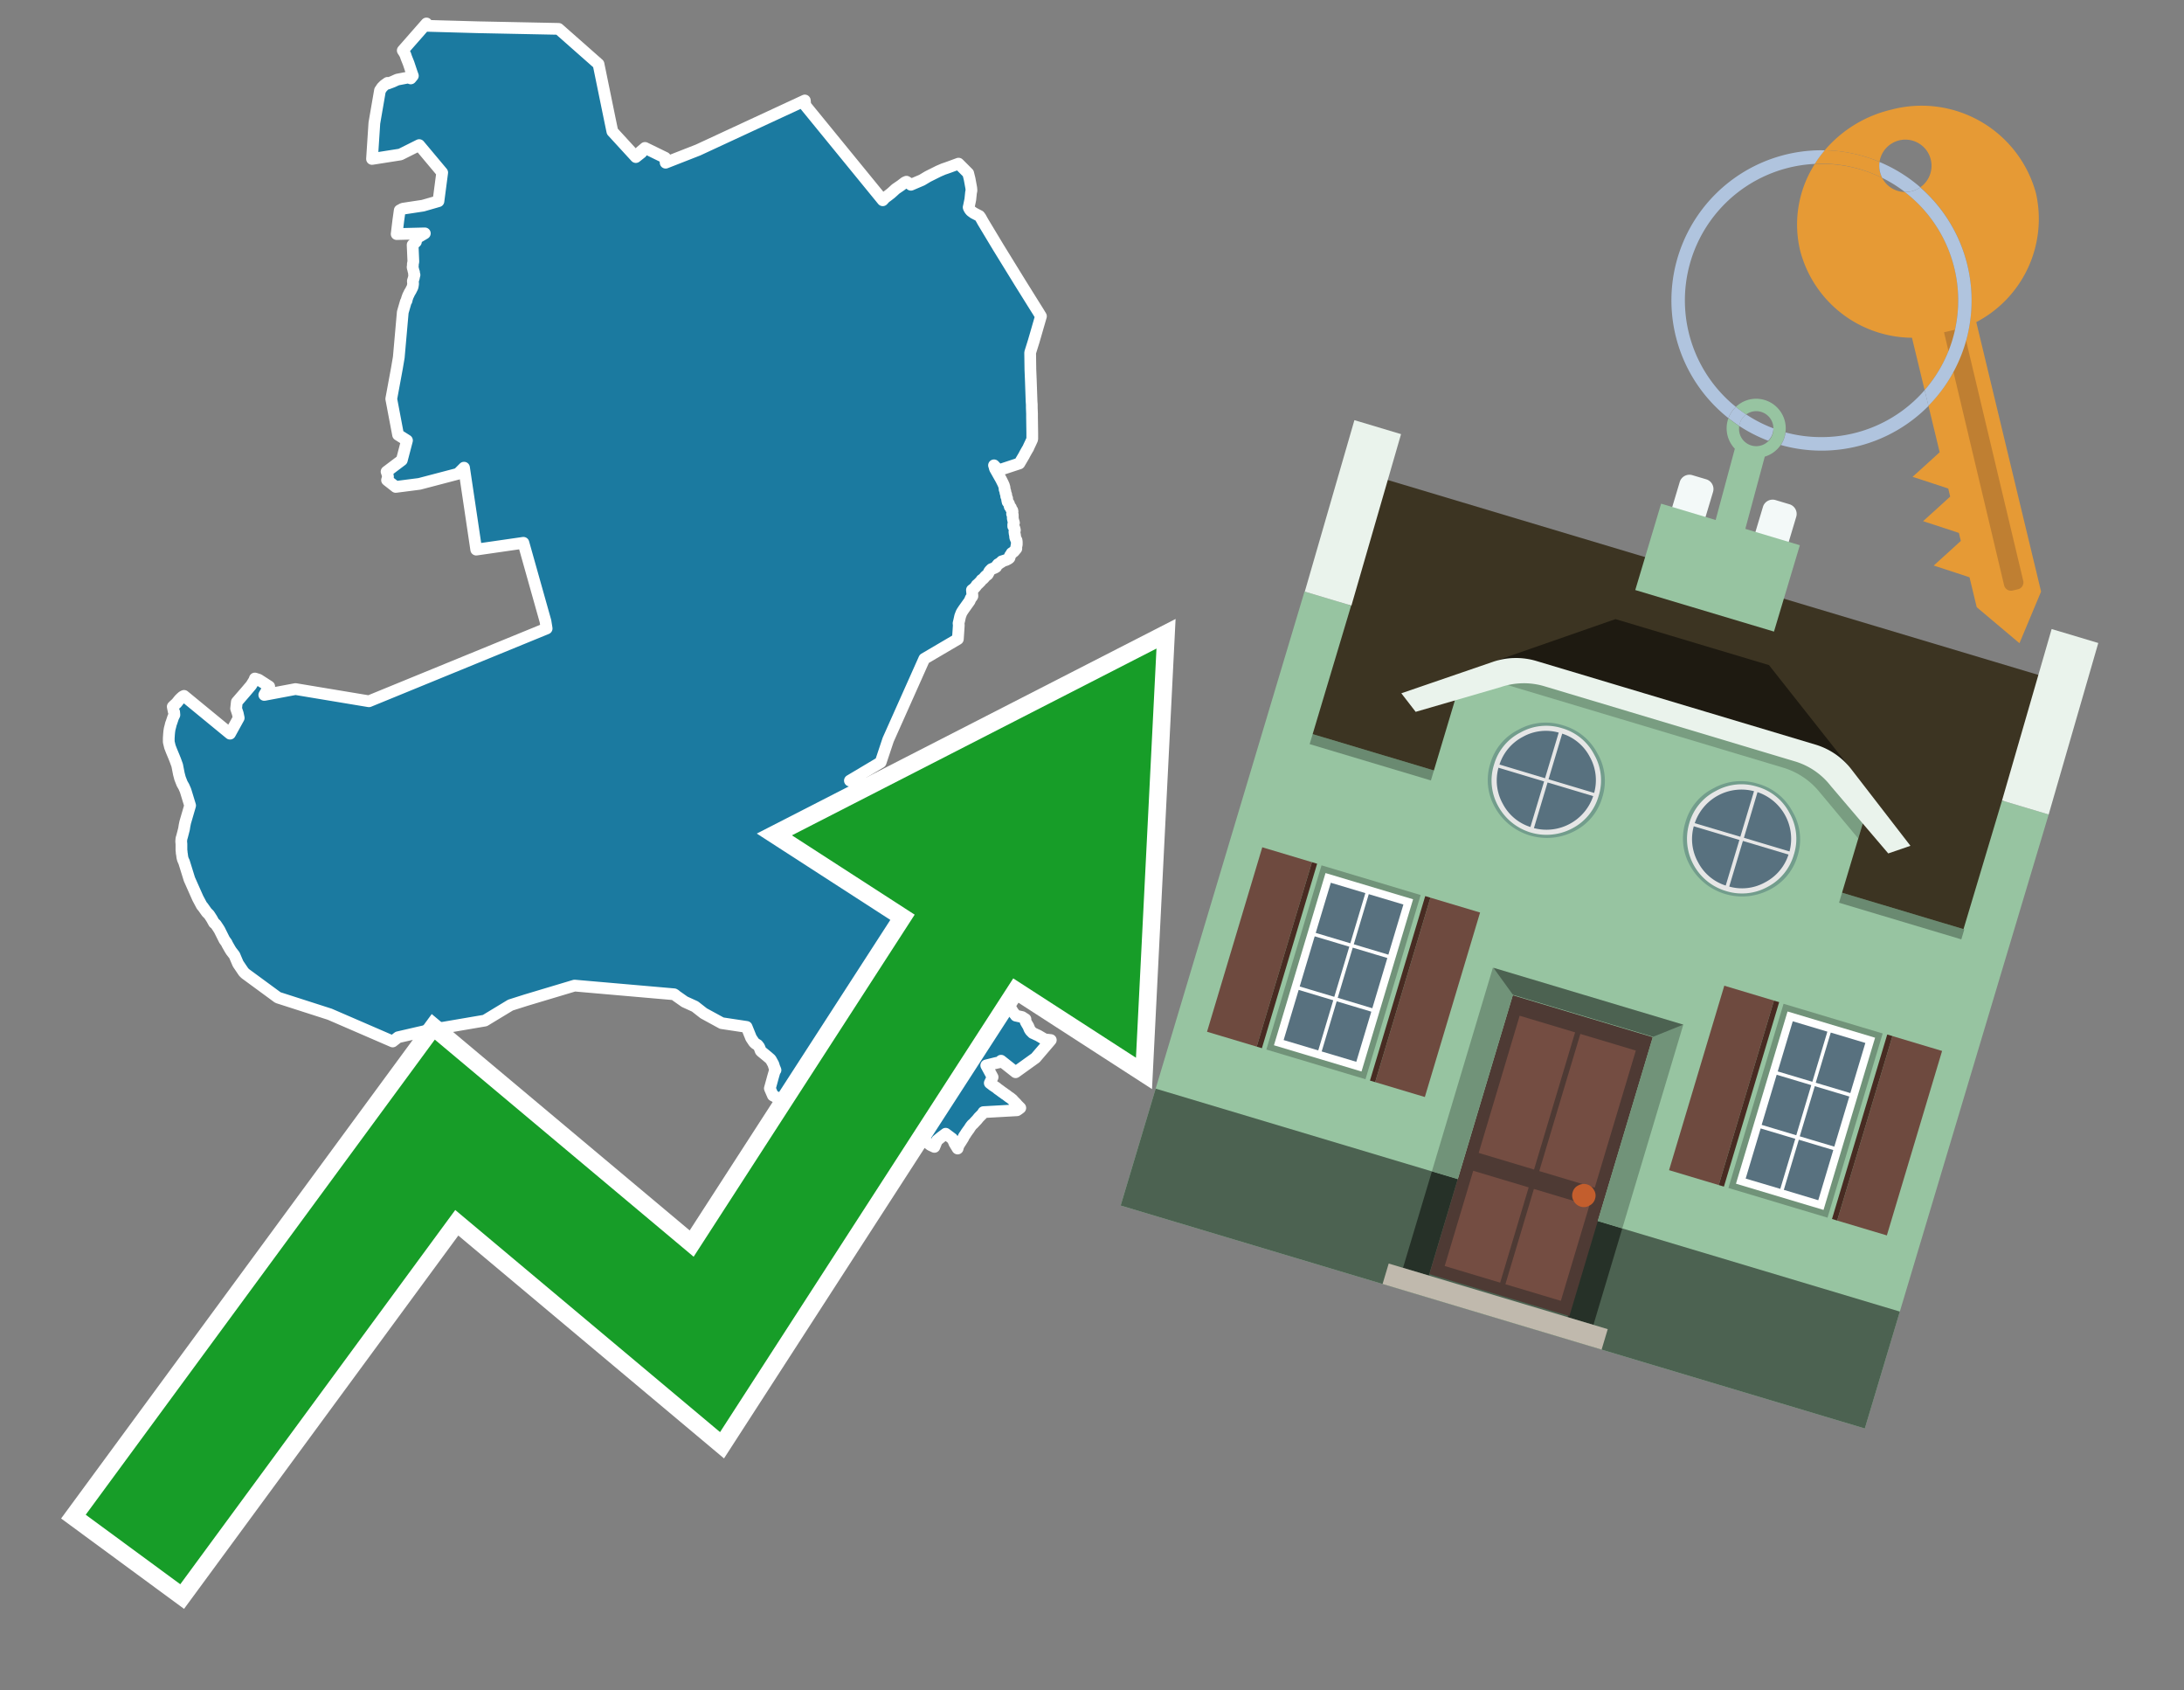 <svg id="Text" xmlns="http://www.w3.org/2000/svg" width="93.05" height="72" viewBox="0 0 93.05 72"><rect x="0" y="0" width="93.05" height="72" fill="#808080" stroke="none"/><polygon points="7.41,30.05 7.52,29.95 7.64,29.8 7.71,29.73 7.78,29.67 7.84,29.64 9.8,31.25 10.17,30.58 10.13,30.39 10.06,30.18 10.09,29.9 10.48,29.45 10.7,29.19 10.83,28.98 10.86,28.9 11.02,28.95 11.47,29.24 11.43,29.32 11.31,29.51 11.26,29.6 12.59,29.35 15.72,29.87 23.29,26.77 23.24,26.46 22.3,23.12 20.29,23.41 19.77,19.92 19.51,20.18 17.87,20.61 16.86,20.74 16.49,20.45 16.51,20.38 16.52,20.35 16.53,20.31 16.52,20.25 16.51,20.21 16.49,20.14 16.47,20.09 17.12,19.6 17.34,18.76 16.96,18.52 16.67,16.99 16.91,15.69 16.99,15.22 17.16,13.3 17.29,12.85 17.32,12.81 17.34,12.72 17.39,12.58 17.41,12.55 17.44,12.48 17.5,12.38 17.55,12.28 17.57,12.24 17.58,12.21 17.59,12.16 17.6,12.09 17.59,11.97 17.63,11.84 17.65,11.74 17.66,11.71 17.64,11.68 17.64,11.6 17.62,11.55 17.6,11.46 17.58,11.39 17.58,11.36 17.59,11.32 17.59,11.29 17.59,11.23 17.6,11.2 17.61,11.15 17.61,11.12 17.58,10.43 17.72,10.3 17.73,10.23 17.73,10.19 17.73,10.16 18.1,9.94 16.9,9.97 16.97,9.39 17.03,8.96 17.16,8.89 18.02,8.76 18.68,8.57 18.84,7.35 17.86,6.18 17.06,6.58 15.85,6.77 15.95,5.24 16.19,3.85 16.24,3.78 16.27,3.73 16.37,3.63 16.51,3.53 16.52,3.56 16.73,3.48 16.86,3.42 16.93,3.39 17.4,3.3 17.5,3.34 17.59,3.23 17.54,3.09 17.47,2.88 17.41,2.7 17.31,2.45 17.27,2.33 17.2,2.21 17.16,2.15 18.17,1 18.19,1.1 20.34,1.16 23.8,1.23 25.5,2.73 25.98,5.07 26.09,5.6 27.09,6.69 27.33,6.5 27.29,6.46 27.41,6.36 27.48,6.3 28.34,6.72 28.36,6.93 29.74,6.39 34.29,4.28 34.31,4.49 37.61,8.53 37.72,8.41 37.78,8.37 37.82,8.34 37.91,8.27 37.95,8.24 38.04,8.16 38.16,8.05 38.38,7.9 38.55,7.77 38.62,7.74 38.75,7.82 38.81,7.87 39.28,7.67 39.53,7.52 39.67,7.45 39.99,7.29 40.2,7.2 40.29,7.17 40.46,7.11 40.84,6.97 41.25,7.38 41.3,7.58 41.31,7.62 41.38,8 41.39,8.11 41.37,8.21 41.34,8.5 41.28,8.79 41.27,8.83 41.28,8.86 41.32,8.93 41.37,8.99 41.44,9.04 41.48,9.07 41.73,9.2 41.78,9.27 41.88,9.45 42.53,10.53 43.46,12.04 44.09,13.05 44.21,13.24 44.35,13.47 44.11,14.3 44.04,14.54 43.89,15.02 43.9,15.74 43.92,16.23 43.95,17.1 43.96,17.23 43.96,17.37 43.97,17.63 43.97,17.78 43.98,18.45 43.98,18.58 43.98,18.7 43.97,18.73 43.92,18.84 43.83,19.03 43.81,19.08 43.75,19.18 43.66,19.34 43.63,19.4 43.43,19.74 42.55,20.03 42.35,19.82 42.37,19.88 42.39,19.96 42.65,20.42 42.71,20.54 42.73,20.58 42.77,20.67 42.8,20.77 42.8,20.84 42.83,20.92 42.84,21 42.87,21.07 42.87,21.14 42.91,21.23 42.91,21.3 42.92,21.33 42.93,21.38 42.96,21.41 42.99,21.46 43.02,21.58 43.07,21.62 43.08,21.68 43.13,21.74 43.14,21.79 43.12,21.89 43.15,21.93 43.15,22.02 43.15,22.08 43.17,22.17 43.2,22.27 43.17,22.34 43.17,22.42 43.2,22.46 43.22,22.5 43.24,22.58 43.23,22.61 43.22,22.65 43.23,22.73 43.24,22.77 43.25,22.83 43.25,22.88 43.26,22.91 43.28,22.96 43.31,23.01 43.32,23.08 43.32,23.2 43.3,23.28 43.3,23.37 43.19,23.5 43.1,23.56 43.08,23.6 43.03,23.67 43.02,23.72 43.01,23.76 42.98,23.79 42.87,23.85 42.68,23.91 42.67,23.94 42.61,23.97 42.58,24 42.52,24.03 42.5,24.06 42.47,24.09 42.45,24.12 42.44,24.15 42.37,24.19 42.24,24.24 42.21,24.27 42.18,24.3 42.14,24.35 42.12,24.4 42.08,24.47 42,24.53 41.97,24.56 41.92,24.62 41.88,24.66 41.82,24.7 41.78,24.76 41.74,24.8 41.67,24.87 41.61,24.92 41.59,24.96 41.54,25.02 41.48,25.08 41.41,25.13 41.42,25.25 41.43,25.39 41.4,25.44 41.36,25.48 41.31,25.6 41.06,25.95 41,26.04 40.96,26.11 40.93,26.19 40.91,26.24 40.87,26.42 40.84,26.55 40.85,26.63 40.81,27.22 39.38,28.06 37.84,31.51 37.52,32.47 36.21,33.25 36.4,33.28 36.67,33.32 36.8,33.35 36.88,33.41 36.96,33.46 37.15,33.55 37.24,33.58 37.33,33.62 37.54,33.75 37.64,33.81 37.75,33.87 37.82,33.9 37.97,33.97 38.29,34.1 38.48,34.18 38.66,34.27 38.8,34.35 38.96,34.43 39.08,34.49 39.24,34.57 39.35,34.62 39.55,34.73 39.64,34.76 39.72,34.8 39.8,34.84 39.83,35.23 39.91,36.13 39.99,37.09 40.01,37.31 40.03,37.52 40.1,37.62 40.17,37.71 40.26,37.83 40.29,37.86 40.4,37.9 40.48,37.98 40.58,38.06 40.65,38.09 40.7,38.17 40.97,38.2 41.02,38.23 41.12,38.32 41.08,38.38 40.98,38.49 40.9,38.8 40.83,39.03 40.82,39.18 40.82,39.26 40.79,39.41 40.77,39.7 40.61,39.74 40.62,39.77 40.64,39.82 40.71,39.9 40.79,39.97 40.81,40 40.87,40.07 40.89,40.11 40.9,40.14 40.91,40.31 40.95,40.35 40.98,40.38 41.01,40.55 41.03,40.66 41.06,40.75 41.12,40.85 41.15,40.95 41.19,41.1 41.21,41.15 41.23,41.18 41.26,41.22 41.29,41.25 41.34,41.29 41.44,41.33 41.54,41.37 41.67,41.43 41.79,41.51 41.82,41.54 41.85,41.58 41.87,41.62 41.9,41.73 41.94,41.8 41.96,41.84 42,41.87 42.06,41.9 42.1,41.93 42.2,42.02 42.24,42.07 42.28,42.11 42.35,42.16 42.4,42.21 42.43,42.24 42.48,42.29 42.51,42.32 42.66,42.46 42.74,42.53 42.77,42.56 42.86,42.64 42.92,42.73 42.96,42.78 42.99,42.84 43.04,42.91 43.06,42.96 43.09,42.99 43.12,43.04 43.15,43.09 43.17,43.12 43.26,43.23 43.28,43.26 43.55,43.32 43.61,43.36 43.69,43.41 43.68,43.44 43.69,43.5 43.71,43.54 43.75,43.61 43.78,43.66 43.81,43.71 43.84,43.78 43.85,43.81 43.87,43.85 43.91,43.91 43.94,43.94 44,44 44.07,44.03 44.13,44.06 44.24,44.11 44.29,44.14 44.46,44.24 44.51,44.27 44.77,44.3 44.12,45.06 43.27,45.67 42.65,45.18 42.65,45.23 42.42,45.28 42.02,45.38 42.29,45.88 42.17,46.13 42.25,46.19 42.3,46.23 42.36,46.27 42.45,46.33 42.52,46.39 42.58,46.43 42.7,46.52 42.76,46.56 42.81,46.6 42.86,46.63 42.99,46.73 43.04,46.76 43.15,46.85 43.17,46.88 43.2,46.91 43.23,46.94 43.26,46.97 43.3,47.01 43.33,47.05 43.36,47.08 43.4,47.12 43.44,47.16 43.47,47.19 43.39,47.25 43.33,47.29 41.9,47.37 41.88,47.4 41.86,47.44 41.83,47.47 41.75,47.55 41.7,47.6 41.62,47.7 41.59,47.73 41.46,47.87 41.42,47.9 41.38,47.95 41.35,47.99 41.33,48.02 41.28,48.1 41.24,48.15 41.22,48.18 41.17,48.25 41.12,48.33 41.07,48.4 41.04,48.47 40.92,48.66 40.88,48.72 40.83,48.81 40.81,48.88 40.8,48.92 40.66,48.69 40.63,48.61 40.59,48.54 40.57,48.5 40.29,48.29 40.09,48.44 39.92,48.58 39.81,48.85 39.64,48.77 38.91,48.21 38.02,49.01 37.92,49.23 37.84,49.42 37.79,49.53 37.78,49.7 37.78,49.82 37.71,49.95 37.67,50.05 37.63,50.13 37.61,50.18 37.6,50.29 37.6,50.43 37.58,50.56 37.56,50.72 37.56,50.79 37.56,50.84 37.57,50.98 37.47,50.93 37.44,50.9 37.27,50.66 37.24,50.63 37.09,50.5 37,50.46 36.85,50.37 36.69,50.26 36.6,50.22 36.38,50.08 36.2,49.87 36.1,49.78 35.94,49.75 35.88,49.63 35.86,49.6 35.84,49.57 35.66,49.47 35.59,49.38 35.56,49.35 35.53,49.3 35.44,49.18 35.36,49.11 35.3,49.04 35.23,48.95 34.46,48.37 34.09,48.05 33.94,47.82 33.83,47.63 33.83,47.51 33.2,46.8 32.93,46.66 32.8,46.36 32.88,46.07 32.94,45.85 33.01,45.61 33.04,45.58 33.02,45.53 32.99,45.46 32.95,45.33 32.84,45.13 32.81,45.1 32.67,44.98 32.45,44.8 32.41,44.76 32.36,44.63 32.33,44.57 32.3,44.54 32.28,44.51 32.18,44.45 32.12,44.39 32.08,44.33 32,44.21 31.81,43.74 30.75,43.58 29.98,43.16 29.61,42.87 29.17,42.67 28.8,42.41 28.77,42.38 28.72,42.35 24.48,41.98 22.41,42.6 21.75,42.81 20.66,43.47 18.26,43.88 16.96,44.18 16.73,44.36 14.05,43.2 11.84,42.49 10.45,41.47 10.38,41.4 10.15,41.06 10.13,41.02 10.04,40.81 9.99,40.69 9.92,40.6 9.85,40.51 9.8,40.43 9.68,40.22 9.66,40.17 9.56,40.03 9.35,39.61 9.3,39.53 9.2,39.38 9.17,39.35 9.12,39.31 9.02,39.13 8.91,38.96 8.81,38.86 8.64,38.62 8.61,38.59 8.59,38.56 8.43,38.26 8.07,37.45 7.84,36.71 7.82,36.67 7.79,36.6 7.77,36.52 7.75,36.37 7.74,36.33 7.74,36.28 7.73,36.21 7.73,36.09 7.73,36.01 7.73,35.95 7.72,35.84 7.73,35.72 7.76,35.62 7.84,35.31 7.86,35.18 7.89,35.03 8.1,34.31 7.92,33.72 7.91,33.69 7.9,33.66 7.83,33.5 7.76,33.38 7.67,33.15 7.62,32.96 7.55,32.6 7.47,32.38 7.41,32.23 7.36,32.11 7.31,31.99 7.24,31.81 7.19,31.6 7.19,31.44 7.2,31.28 7.21,31.17 7.22,31.1 7.23,31.04 7.26,30.93 7.28,30.84 7.31,30.76 7.38,30.55 7.43,30.45 7.42,30.33 7.4,30.3 7.36,30.1 " fill="#1b7aa0" stroke="#fff" stroke-linejoin="round" stroke-width="0.5"/><polygon points="49.272 27.624 33.741 35.58 38.97 38.959 29.553 53.529 18.525 44.281 3.652 64.518 7.681 67.479 19.396 51.538 30.678 60.999 43.169 41.673 48.398 45.053 49.272 27.624" fill="none" stroke="#fff" stroke-miterlimit="10" stroke-width="1.5"/><polygon points="49.272 27.624 33.741 35.58 38.97 38.959 29.553 53.529 18.525 44.281 3.652 64.518 7.681 67.479 19.396 51.538 30.678 60.999 43.169 41.673 48.398 45.053 49.272 27.624" fill="#179d28"/><path d="M80.19,7.577a1.16,1.16,0,0,1-.094-.251,1.114,1.114,0,0,1-.018-.429A6.367,6.367,0,0,0,77.743,6.4a5.269,5.269,0,0,0-.423.577c.1,0,.192-.007.288-.007A5.794,5.794,0,0,1,80.19,7.577Z" fill="#e69a35"/><path d="M77.608,6.4A6.394,6.394,0,0,0,73.64,17.81a1.26,1.26,0,0,1,.317-.48A5.821,5.821,0,0,1,77.32,6.981a5.269,5.269,0,0,1,.423-.577Z" fill="#b0c4de"/><path d="M84.2,13.72a4.962,4.962,0,0,0,2.545-5.48,5.047,5.047,0,0,0-6.179-3.566A5.322,5.322,0,0,0,77.743,6.4a6.367,6.367,0,0,1,2.335.493,1.114,1.114,0,1,1,1.736,1.084,6.392,6.392,0,0,1,.347,9.3l.479,1.985-.438.4-.716.648.92.3.6.2.082.341-.438.4-.716.648.92.3.605.2.082.341-.438.4-.716.649.92.3.605.2.307,1.274,1.821,1.534.921-2.2Z" fill="#e69a35"/><path d="M81.154,8.179a1.115,1.115,0,0,1-.964-.6,5.794,5.794,0,0,0-2.582-.6c-.1,0-.192,0-.288.007a4.783,4.783,0,0,0-.625,3.685,4.962,4.962,0,0,0,4.765,3.715L82,16.617a5.82,5.82,0,0,0-.846-8.438Z" fill="#e69a35"/><path d="M74.1,18.142a6.386,6.386,0,0,0,1.232.63.73.73,0,0,0,.224-.527h0a5.783,5.783,0,0,1-1.159-.593A.733.733,0,0,0,74.1,18.142Z" fill="#b0c4de"/><path d="M74.4,17.652q-.228-.152-.44-.322a1.26,1.26,0,0,0-.317.48c.148.117.3.228.46.332A.733.733,0,0,1,74.4,17.652Z" fill="#b0c4de"/><path d="M74.824,16.984a1.257,1.257,0,0,0-.867.346c.141.114.288.222.44.322a.731.731,0,0,1,1.159.593h0a.732.732,0,1,1-1.463,0,.7.7,0,0,1,.007-.1c-.158-.1-.312-.215-.46-.332a1.258,1.258,0,0,0,.273,1.3l-.979,3.635,1.275.341.98-3.639a1.266,1.266,0,0,0,.681-.5,1.249,1.249,0,0,0,.2-.538,1.328,1.328,0,0,0,.012-.168A1.262,1.262,0,0,0,74.824,16.984Z" fill="#97c4a1"/><path d="M85.974,25.1l-.226.053a.3.3,0,0,1-.362-.223l-2.56-10.777.81-.193L86.2,24.736A.3.3,0,0,1,85.974,25.1Z" fill="#bf7f32"/><path d="M80.1,7.326a1.16,1.16,0,0,0,.094.251,5.833,5.833,0,0,1,.964.6,1.137,1.137,0,0,0,.287-.031,1.108,1.108,0,0,0,.373-.167A6.371,6.371,0,0,0,80.078,6.9,1.114,1.114,0,0,0,80.1,7.326Z" fill="#b0c4de"/><path d="M77.608,18.618a5.836,5.836,0,0,1-1.534-.2,1.24,1.24,0,0,1-.2.537,6.4,6.4,0,0,0,6.291-1.666L82,16.617A5.807,5.807,0,0,1,77.608,18.618Z" fill="#b0c4de"/><path d="M81.814,7.981a1.108,1.108,0,0,1-.373.167,1.137,1.137,0,0,1-.287.031A5.82,5.82,0,0,1,82,16.617l.161.667a6.392,6.392,0,0,0-.347-9.3Z" fill="#b0c4de"/><polygon points="83.79 39.753 55.78 31.364 58.988 20.404 86.964 28.783 83.79 39.753 83.79 39.753" fill="#3c3422" fill-rule="evenodd"/><polygon points="81.705 53.32 87.284 34.692 85.297 34.097 83.656 39.575 55.926 31.269 57.567 25.791 55.579 25.196 47.746 51.348 79.451 60.844 81.705 53.32" fill="#97c4a1" fill-rule="evenodd"/><rect x="69.522" y="21.148" width="0.444" height="28.983" transform="translate(15.592 92.226) rotate(-73.326)" opacity="0.3"/><polygon points="87.284 34.692 85.297 34.097 87.411 26.793 89.398 27.388 87.284 34.692 87.284 34.692" fill="#eaf3ec" fill-rule="evenodd"/><polygon points="57.578 25.794 55.591 25.199 57.705 17.896 59.692 18.491 57.578 25.794 57.578 25.794" fill="#eaf3ec" fill-rule="evenodd"/><polygon points="79.451 60.844 80.943 55.865 49.238 46.369 47.747 51.348 79.451 60.844 79.451 60.844" fill="#4c6251" fill-rule="evenodd"/><path d="M71.566,20.528l-.522,1.743,1.418.425.523-1.744a.432.432,0,0,0-.289-.536l-.593-.177A.431.431,0,0,0,71.566,20.528Z" fill="#f3f9f8" fill-rule="evenodd"/><path d="M75.111,21.589l-.522,1.743,1.418.425.522-1.743a.43.43,0,0,0-.289-.536l-.593-.178A.43.43,0,0,0,75.111,21.589Z" fill="#f3f9f8" fill-rule="evenodd"/><polygon points="75.368 28.329 68.829 26.37 63.807 28.121 78.733 32.591 75.368 28.329" fill="#1e1a11"/><polygon points="78.248 32.422 64.442 28.287 62.236 28.998 60.064 36.247 77.453 41.455 79.651 34.116 78.248 32.422" fill="#97c4a1"/><path d="M77.74,32.516S65.088,28.725,65,28.7l-.938.43,11.892,3.562a3.175,3.175,0,0,1,1.532,1l1.685,2.02.327-1.09Z" fill-rule="evenodd" opacity="0.2"/><path d="M77.35,31.716,65.458,28.154a3.041,3.041,0,0,0-1.854.037l-3.9,1.339.611.79,3.626-1.054a3.045,3.045,0,0,1,1.855-.037l10.673,3.2A3.028,3.028,0,0,1,78,33.477l2.45,2.874.945-.325-2.518-3.26A3.036,3.036,0,0,0,77.35,31.716Z" fill="#eaf3ec"/><polygon points="76.683 23.223 70.773 21.453 69.671 25.132 75.581 26.902 76.683 23.223 76.683 23.223" fill="#97c4a1" fill-rule="evenodd"/><g id="Symbol_9_0_Layer2_0_MEMBER_8_MEMBER_21_MEMBER_0_FILL" data-name="Symbol 9 0 Layer2 0 MEMBER 8 MEMBER 21 MEMBER 0 FILL"><path d="M66.584,30.892a2.39,2.39,0,0,0-1.891.189,2.317,2.317,0,0,0-1.2,1.448A2.345,2.345,0,0,0,63.7,34.4a2.528,2.528,0,0,0,3.367,1.008,2.339,2.339,0,0,0,1.2-1.447,2.313,2.313,0,0,0-.208-1.87A2.394,2.394,0,0,0,66.584,30.892Z" fill="#729d8c"/></g><g id="Symbol_9_0_Layer2_0_MEMBER_8_MEMBER_21_MEMBER_1_FILL" data-name="Symbol 9 0 Layer2 0 MEMBER 8 MEMBER 21 MEMBER 1 FILL"><path d="M66.547,31.016a2.241,2.241,0,0,0-1.769.185,2.213,2.213,0,0,0-1.127,1.376,2.239,2.239,0,0,0,.185,1.768,2.341,2.341,0,0,0,3.145.942,2.234,2.234,0,0,0,1.126-1.376,2.207,2.207,0,0,0-.185-1.768A2.237,2.237,0,0,0,66.547,31.016Z" fill="#e6e6e6"/></g><g id="Symbol_9_0_Layer2_0_MEMBER_8_MEMBER_21_MEMBER_2_MEMBER_0_FILL" data-name="Symbol 9 0 Layer2 0 MEMBER 8 MEMBER 21 MEMBER 2 MEMBER 0 FILL"><path d="M65.787,33.284,63.843,32.7a2.036,2.036,0,0,0,.186,1.539,2.015,2.015,0,0,0,1.175.986Z" fill="#58717f"/></g><g id="Symbol_9_0_Layer2_0_MEMBER_8_MEMBER_21_MEMBER_2_MEMBER_1_FILL" data-name="Symbol 9 0 Layer2 0 MEMBER 8 MEMBER 21 MEMBER 2 MEMBER 1 FILL"><path d="M65.827,33.148l.582-1.944a2.01,2.01,0,0,0-1.523.178,2.037,2.037,0,0,0-1,1.183Z" fill="#58717f"/></g><g id="Symbol_9_0_Layer2_0_MEMBER_8_MEMBER_21_MEMBER_2_MEMBER_2_FILL" data-name="Symbol 9 0 Layer2 0 MEMBER 8 MEMBER 21 MEMBER 2 MEMBER 2 FILL"><path d="M67.878,33.91l-1.943-.582-.582,1.944a2.1,2.1,0,0,0,2.525-1.362Z" fill="#58717f"/></g><g id="Symbol_9_0_Layer2_0_MEMBER_8_MEMBER_21_MEMBER_2_MEMBER_3_FILL" data-name="Symbol 9 0 Layer2 0 MEMBER 8 MEMBER 21 MEMBER 2 MEMBER 3 FILL"><path d="M66.558,31.249l-.582,1.943,1.943.582a2.031,2.031,0,0,0-.186-1.539A2.009,2.009,0,0,0,66.558,31.249Z" fill="#58717f"/></g><g id="Symbol_9_0_Layer2_0_MEMBER_8_MEMBER_21_MEMBER_0_FILL-2" data-name="Symbol 9 0 Layer2 0 MEMBER 8 MEMBER 21 MEMBER 0 FILL"><path d="M74.9,33.384a2.4,2.4,0,0,0-1.891.189,2.316,2.316,0,0,0-1.2,1.448,2.341,2.341,0,0,0,.209,1.87A2.527,2.527,0,0,0,75.387,37.9a2.345,2.345,0,0,0,1.2-1.447,2.314,2.314,0,0,0-.209-1.87A2.389,2.389,0,0,0,74.9,33.384Z" fill="#729d8c"/></g><g id="Symbol_9_0_Layer2_0_MEMBER_8_MEMBER_21_MEMBER_1_FILL-2" data-name="Symbol 9 0 Layer2 0 MEMBER 8 MEMBER 21 MEMBER 1 FILL"><path d="M74.867,33.508a2.239,2.239,0,0,0-1.768.185,2.21,2.21,0,0,0-1.127,1.376,2.316,2.316,0,0,0,1.564,2.883,2.261,2.261,0,0,0,1.765-.173A2.237,2.237,0,0,0,76.428,36.4a2.209,2.209,0,0,0-.185-1.769A2.239,2.239,0,0,0,74.867,33.508Z" fill="#e6e6e6"/></g><g id="Symbol_9_0_Layer2_0_MEMBER_8_MEMBER_21_MEMBER_2_MEMBER_0_FILL-2" data-name="Symbol 9 0 Layer2 0 MEMBER 8 MEMBER 21 MEMBER 2 MEMBER 0 FILL"><path d="M74.107,35.776l-1.943-.582a2.031,2.031,0,0,0,.186,1.539,2.009,2.009,0,0,0,1.175.986Z" fill="#58717f"/></g><g id="Symbol_9_0_Layer2_0_MEMBER_8_MEMBER_21_MEMBER_2_MEMBER_1_FILL-2" data-name="Symbol 9 0 Layer2 0 MEMBER 8 MEMBER 21 MEMBER 2 MEMBER 1 FILL"><path d="M74.148,35.64,74.73,33.7a2.1,2.1,0,0,0-2.525,1.362Z" fill="#58717f"/></g><g id="Symbol_9_0_Layer2_0_MEMBER_8_MEMBER_21_MEMBER_2_MEMBER_2_FILL-2" data-name="Symbol 9 0 Layer2 0 MEMBER 8 MEMBER 21 MEMBER 2 MEMBER 2 FILL"><path d="M76.2,36.4l-1.943-.582-.582,1.944a2.015,2.015,0,0,0,1.523-.178A2.036,2.036,0,0,0,76.2,36.4Z" fill="#58717f"/></g><g id="Symbol_9_0_Layer2_0_MEMBER_8_MEMBER_21_MEMBER_2_MEMBER_3_FILL-2" data-name="Symbol 9 0 Layer2 0 MEMBER 8 MEMBER 21 MEMBER 2 MEMBER 3 FILL"><path d="M74.879,33.741,74.3,35.684l1.943.582a2.1,2.1,0,0,0-1.361-2.525Z" fill="#58717f"/></g><polygon points="51.426 43.946 53.542 44.58 55.896 36.723 53.78 36.089 51.426 43.946 51.426 43.946" fill="#6e4a3f" fill-rule="evenodd"/><polygon points="53.542 44.58 53.764 44.647 56.117 36.789 55.896 36.723 53.542 44.58 53.542 44.58" fill="#482b22" fill-rule="evenodd"/><polygon points="60.706 46.726 58.59 46.092 60.943 38.235 63.059 38.868 60.706 46.726 60.706 46.726" fill="#6e4a3f" fill-rule="evenodd"/><polygon points="58.59 46.092 58.368 46.026 60.722 38.168 60.943 38.235 58.59 46.092 58.59 46.092" fill="#482b22" fill-rule="evenodd"/><rect x="53.146" y="39.209" width="8.19" height="4.408" transform="translate(1.145 84.365) rotate(-73.326)" fill="#719379"/><polygon points="60.205 38.304 56.474 37.187 54.277 44.522 58.008 45.639 60.205 38.304 60.205 38.304" fill="#fff" fill-rule="evenodd"/><path d="M59.792,38.527l-.64,2.136-1.474-.442.639-2.135,1.475.441Zm-1.621-.485-.64,2.136-1.474-.442L56.7,37.6l1.474.442Zm-2.158,1.84,1.475.441-.64,2.136-1.474-.441.639-2.136Zm-.683,2.282,1.474.441-.639,2.136L54.69,44.3l.64-2.135Zm.981,2.621.639-2.136,1.475.442-.64,2.135-1.474-.441Zm2.158-1.84L56.994,42.5l.64-2.136,1.474.442-.639,2.136Z" fill="#58717f" fill-rule="evenodd"/><polygon points="80.39 52.621 78.274 51.988 80.628 44.13 82.743 44.764 80.39 52.621 80.39 52.621" fill="#6e4a3f" fill-rule="evenodd"/><polygon points="78.274 51.988 78.053 51.921 80.406 44.064 80.628 44.13 78.274 51.988 78.274 51.988" fill="#482b22" fill-rule="evenodd"/><polygon points="71.111 49.842 73.227 50.476 75.58 42.619 73.464 41.985 71.111 49.842 71.111 49.842" fill="#6e4a3f" fill-rule="evenodd"/><polygon points="73.227 50.476 73.448 50.542 75.802 42.685 75.58 42.619 73.227 50.476 73.227 50.476" fill="#482b22" fill-rule="evenodd"/><rect x="72.83" y="45.105" width="8.19" height="4.408" transform="translate(9.534 107.426) rotate(-73.326)" fill="#719379"/><polygon points="76.159 43.083 79.889 44.2 77.692 51.535 73.962 50.418 76.159 43.083 76.159 43.083" fill="#fff" fill-rule="evenodd"/><path d="M76.381,43.5l1.475.442-.64,2.135-1.475-.441.64-2.136ZM78,43.981l1.474.442-.64,2.136-1.474-.442L78,43.981Zm.791,2.724-.64,2.135L76.679,48.4l.64-2.136,1.474.442Zm-.684,2.282-.639,2.135L76,50.68l.64-2.135,1.474.442Zm-2.26,1.65L74.375,50.2l.639-2.135,1.475.441-.64,2.136Zm-.791-2.724.64-2.135,1.474.441-.639,2.136-1.475-.442Z" fill="#58717f" fill-rule="evenodd"/><polygon points="67.888 56.431 69.118 52.323 68.019 51.994 66.789 56.102 67.888 56.431 67.888 56.431" fill="#263128" fill-rule="evenodd"/><polygon points="60.877 54.331 62.108 50.223 61.007 49.894 59.776 54.002 60.877 54.331 60.877 54.331" fill="#263128" fill-rule="evenodd"/><g id="Symbol_9_0_Layer2_0_MEMBER_8_MEMBER_12_MEMBER_0_FILL" data-name="Symbol 9 0 Layer2 0 MEMBER 8 MEMBER 12 MEMBER 0 FILL"><path d="M70.418,44.178l-5.965-1.786L60.9,54.27l5.964,1.786Z" fill="#4e3a34"/></g><g id="Symbol_9_0_Layer2_0_MEMBER_8_MEMBER_12_MEMBER_1_MEMBER_0_FILL" data-name="Symbol 9 0 Layer2 0 MEMBER 8 MEMBER 12 MEMBER 1 MEMBER 0 FILL"><path d="M65.358,49.815l1.75-5.843-2.363-.708L63,49.107Z" fill="#744d42"/></g><g id="Symbol_9_0_Layer2_0_MEMBER_8_MEMBER_12_MEMBER_1_MEMBER_1_FILL" data-name="Symbol 9 0 Layer2 0 MEMBER 8 MEMBER 12 MEMBER 1 MEMBER 1 FILL"><path d="M67.331,44.039l-1.75,5.842,2.364.708,1.75-5.842Z" fill="#744d42"/></g><g id="Symbol_9_0_Layer2_0_MEMBER_8_MEMBER_12_MEMBER_2_MEMBER_0_FILL" data-name="Symbol 9 0 Layer2 0 MEMBER 8 MEMBER 12 MEMBER 2 MEMBER 0 FILL"><path d="M63.915,54.633l1.215-4.058-2.363-.707-1.215,4.057Z" fill="#744d42"/></g><g id="Symbol_9_0_Layer2_0_MEMBER_8_MEMBER_12_MEMBER_2_MEMBER_1_FILL" data-name="Symbol 9 0 Layer2 0 MEMBER 8 MEMBER 12 MEMBER 2 MEMBER 1 FILL"><path d="M66.5,55.407l1.215-4.057-2.363-.708L64.138,54.7Z" fill="#744d42"/></g><g id="Symbol_9_0_Layer2_0_MEMBER_8_MEMBER_13_FILL" data-name="Symbol 9 0 Layer2 0 MEMBER 8 MEMBER 13 FILL"><path d="M67.959,51.058a.439.439,0,0,0-.045-.367.487.487,0,0,0-.669-.2.445.445,0,0,0-.239.282.457.457,0,0,0,.041.378.481.481,0,0,0,.293.242.459.459,0,0,0,.377-.042A.453.453,0,0,0,67.959,51.058Z" fill="#c35e2d"/></g><g id="Symbol_9_0_Layer2_0_MEMBER_8_MEMBER_14_FILL" data-name="Symbol 9 0 Layer2 0 MEMBER 8 MEMBER 14 FILL"><path d="M64.557,42.047l-.951-.833-2.6,8.68,1.1.329Z" fill="#719379"/></g><g id="Symbol_9_0_Layer2_0_MEMBER_8_MEMBER_15_FILL" data-name="Symbol 9 0 Layer2 0 MEMBER 8 MEMBER 15 FILL"><path d="M71.718,43.643l-1.2.19L68.072,52.01l1.046.313Z" fill="#719379"/></g><g id="Symbol_9_0_Layer2_0_MEMBER_8_MEMBER_16_FILL" data-name="Symbol 9 0 Layer2 0 MEMBER 8 MEMBER 16 FILL"><path d="M63.627,41.22l.836,1.156,5.961,1.786,1.294-.519Z" fill="#4c6251"/></g><polygon points="58.905 54.69 59.166 53.819 68.498 56.614 68.237 57.485 58.905 54.69 58.905 54.69" fill="#c0b9ad" fill-rule="evenodd"/></svg>